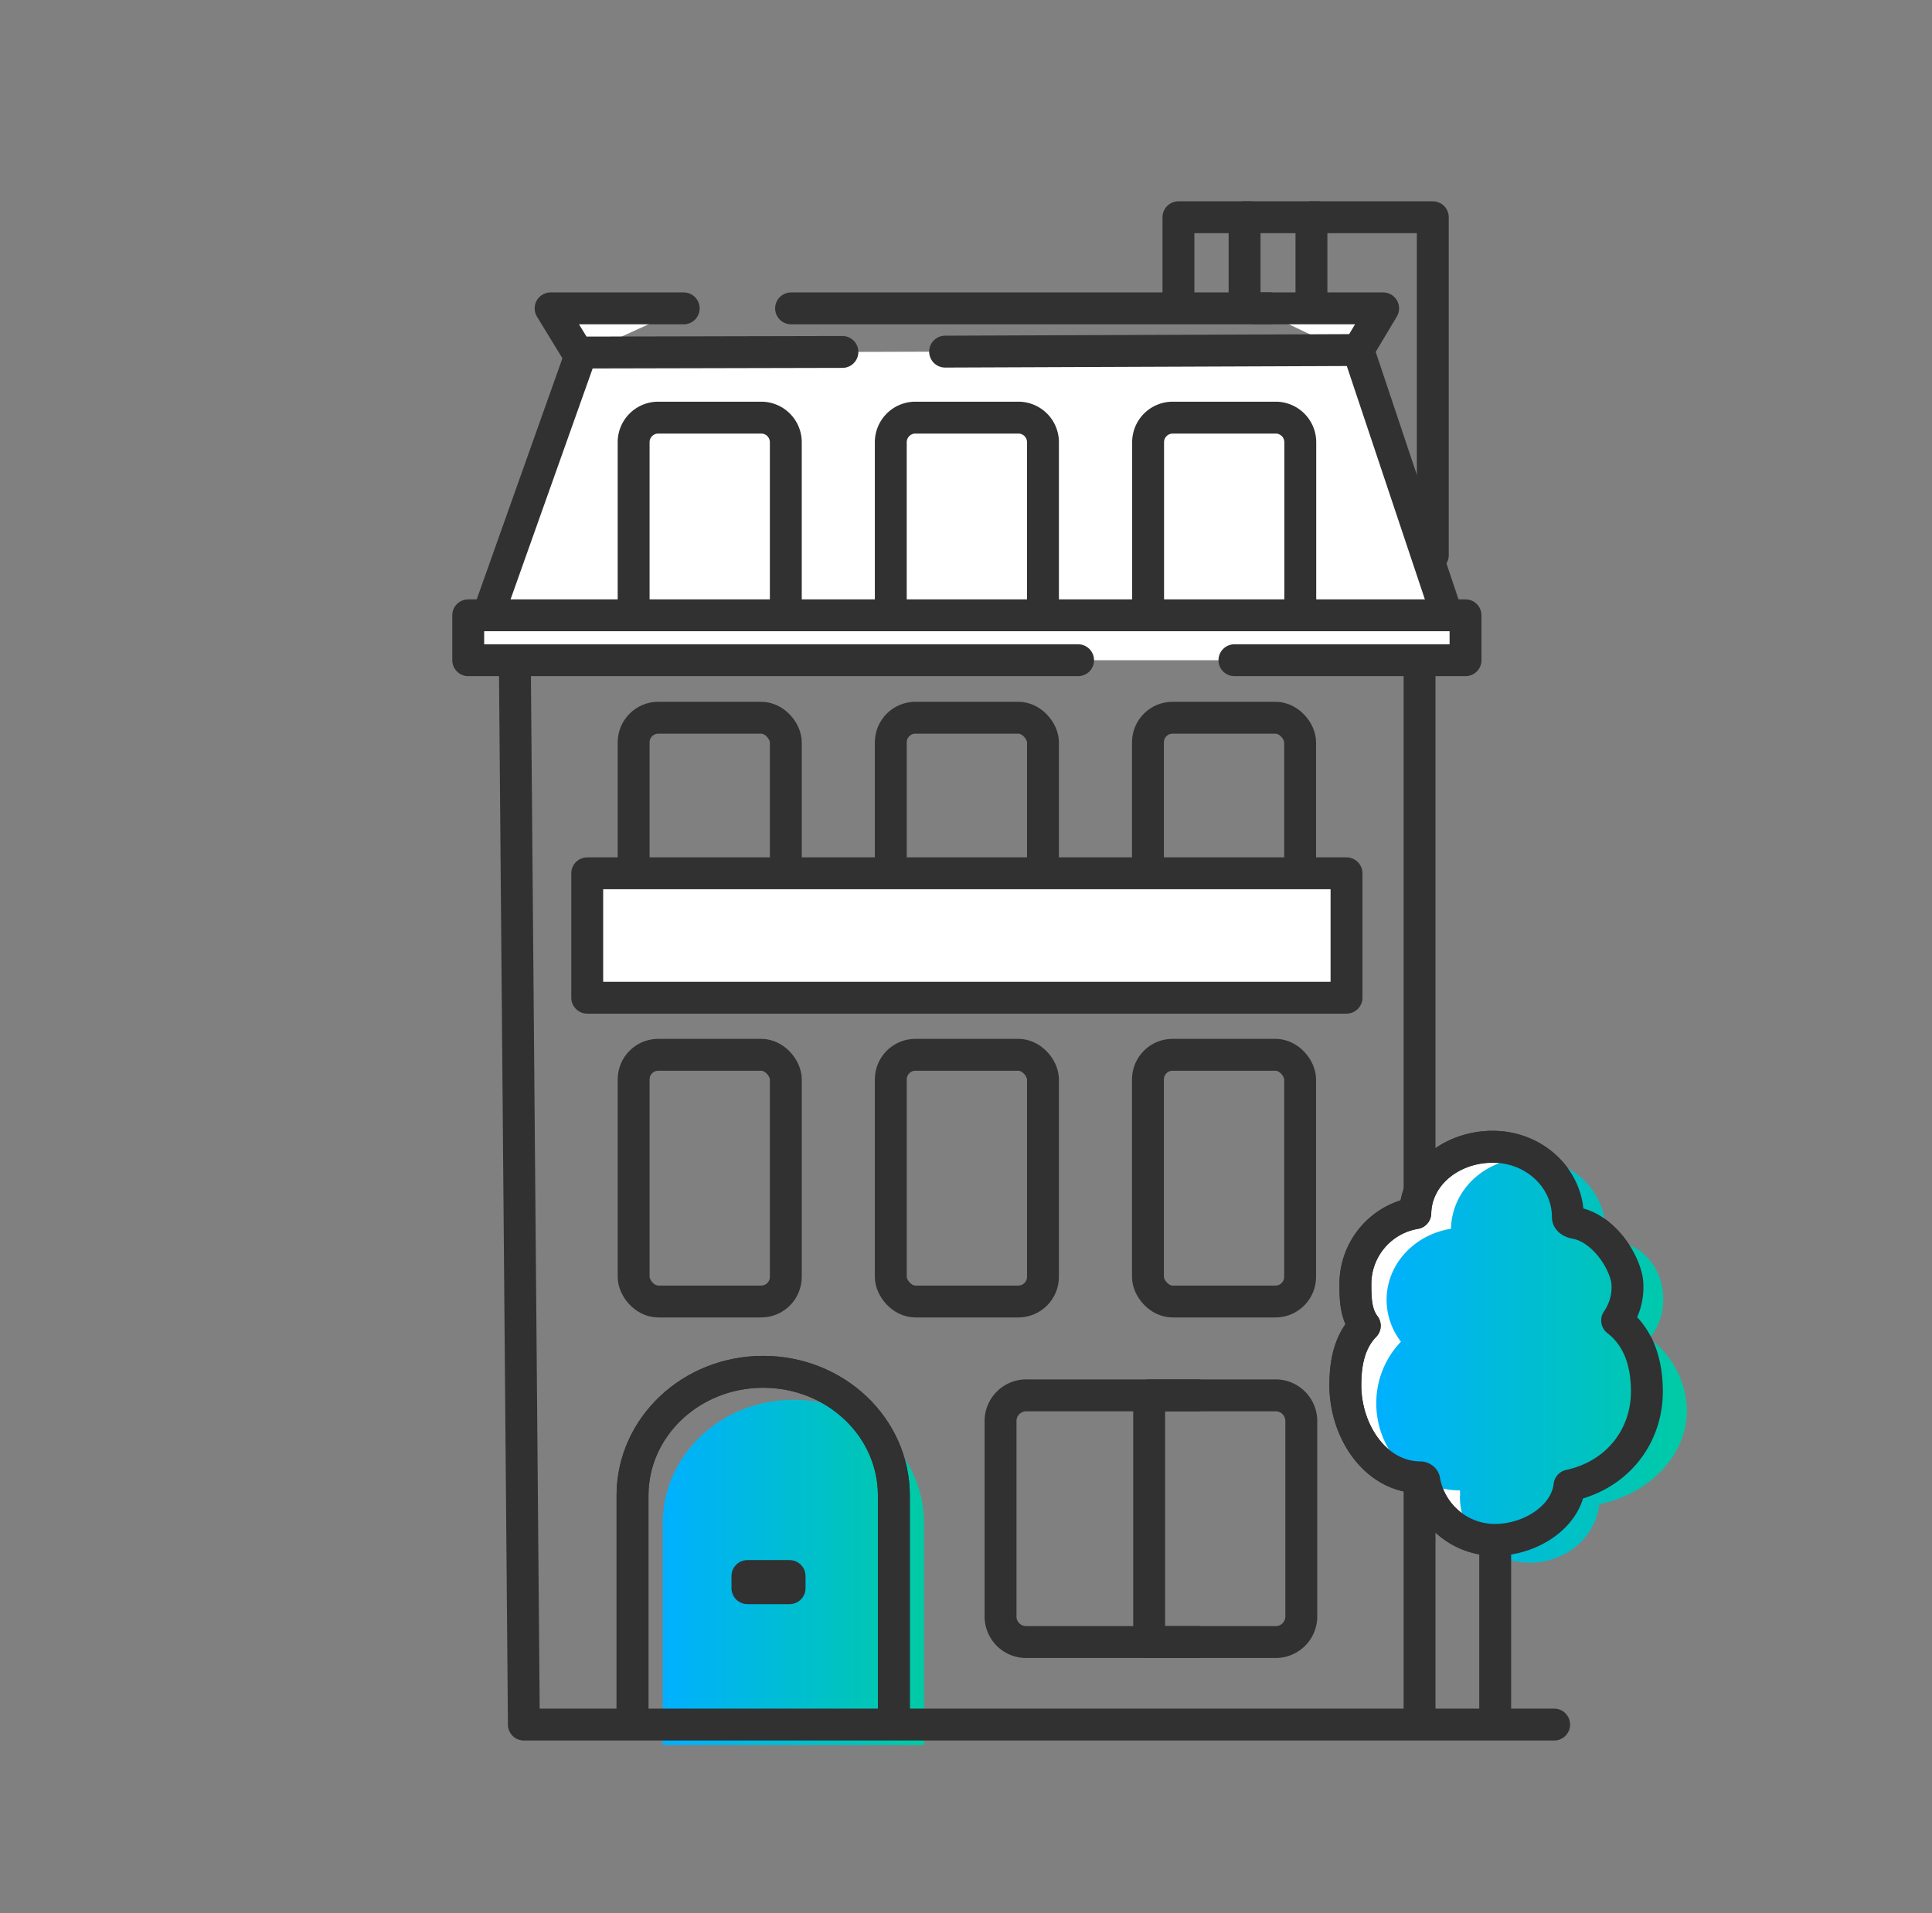 <svg xmlns="http://www.w3.org/2000/svg" xmlns:xlink="http://www.w3.org/1999/xlink" viewBox="0 0 363.48 360"><rect x="0" y="0" width="363.48" height="360" fill="#808080" stroke="none"/><defs><style>.cls-1{fill:url(#Dégradé_sans_nom_5);}.cls-2{fill:none;}.cls-2,.cls-3{stroke:#313131;stroke-linecap:round;stroke-linejoin:round;stroke-width:6px;}.cls-3{fill:#fff;}.cls-4{fill:url(#Dégradé_sans_nom_5-2);}</style><linearGradient id="Dégradé_sans_nom_5" x1="124.68" y1="295.9" x2="173.85" y2="295.9" gradientUnits="userSpaceOnUse"><stop offset="0" stop-color="#00b0ff"/><stop offset="1" stop-color="#00cba4"/></linearGradient><linearGradient id="Dégradé_sans_nom_5-2" x1="258.93" y1="256" x2="317.36" y2="256" xlink:href="#Dégradé_sans_nom_5"/></defs><g id="Calque_1" data-name="Calque 1"><path class="cls-1" d="M124.68,328.39V286.68c0-12.85,11-23.27,24.59-23.27s24.58,10.42,24.58,23.27v41.71"/><polyline class="cls-2" points="221.71 55.32 221.71 40.88 235.1 40.88"/><polyline class="cls-2" points="234.15 57.51 234.15 40.88 247.91 40.88"/><polyline class="cls-2" points="246.73 57.07 246.73 40.88 269.56 40.88 269.56 104.49"/><path class="cls-2" d="M267.07,323.17V113.69c-9-3.6-11.75-6.52-15.19-6.52H103a6.39,6.39,0,0,0-6.23,6.58l1.79,210.78H292.39"/><rect class="cls-2" x="119.21" y="198.49" width="28.63" height="46.43" rx="4.64"/><rect class="cls-2" x="167.59" y="198.49" width="28.63" height="46.43" rx="4.64"/><rect class="cls-2" x="215.97" y="198.49" width="28.63" height="46.43" rx="4.64"/><polyline class="cls-3" points="236.19 58.03 260.22 58.03 254.9 66.93"/><line class="cls-3" x1="148.83" y1="58.03" x2="238.83" y2="58.03"/><polyline class="cls-3" points="109.02 66.93 103.59 58.03 128.63 58.03"/><polyline class="cls-3" points="158.49 66.23 109.38 66.34 91.14 117.66 202.29 117.3 272.67 117.08 255.54 65.87 177.81 66.17"/><path class="cls-2" d="M119.21,116.12V83.22a4.63,4.63,0,0,1,4.64-4.63H143.2a4.63,4.63,0,0,1,4.64,4.63v32.9"/><path class="cls-2" d="M167.59,116.12V83.22a4.63,4.63,0,0,1,4.64-4.63h19.35a4.63,4.63,0,0,1,4.64,4.63v32.9"/><path class="cls-2" d="M216,116.12V83.22a4.63,4.63,0,0,1,4.63-4.63H240a4.63,4.63,0,0,1,4.63,4.63v32.9"/><polyline class="cls-3" points="202.83 124.24 88.09 124.24 88.09 115.79 275.72 115.79 275.72 124.24 232.24 124.24"/><rect class="cls-2" x="119.21" y="135.06" width="28.63" height="46.43" rx="4.64"/><rect class="cls-2" x="167.59" y="135.06" width="28.63" height="46.43" rx="4.64"/><rect class="cls-2" x="215.97" y="135.06" width="28.63" height="46.43" rx="4.64"/><rect class="cls-3" x="110.48" y="164.34" width="142.85" height="23.41"/><path class="cls-2" d="M119,323.12v-41.7c0-12.86,11-23.27,24.58-23.27s24.59,10.41,24.59,23.27v41.7"/><path class="cls-2" d="M119,323.12v-41.7c0-12.86,11-23.27,24.58-23.27s24.59,10.41,24.59,23.27v41.7"/><path class="cls-2" d="M239.82,309H216.2V262.58h23.62a4.84,4.84,0,0,1,5,4.65v37.15A4.82,4.82,0,0,1,239.82,309Z"/><path class="cls-2" d="M225.3,309H193.24a4.82,4.82,0,0,1-5-4.62V267.23a4.84,4.84,0,0,1,5-4.65H225.3"/><rect class="cls-2" x="140.62" y="296.58" width="7.93" height="2.29"/><path class="cls-3" d="M309.84,261.87c0-5.18-1.39-10.12-5.6-13.38a11,11,0,0,0,1.87-7.58c-.77-4.28-4.83-9.87-9.66-10.75-.5-.09-1.48-.38-1.48-1.16,0-7.29-6.33-13.2-14.13-13.2s-14.42,5.33-14.57,12.49A13.53,13.53,0,0,0,255,241.73c0,2.85.11,5.59,1.76,7.75-2.79,2.88-3.65,6.77-3.65,11.17,0,8.79,5.74,17.36,14.19,17.36,0,0,.59.12.65.55a13.51,13.51,0,0,0,13.27,11.22c6.6,0,13.38-4.24,14.06-10.23C304.42,277.56,309.84,270.18,309.84,261.87Z"/><path class="cls-4" d="M317.36,265.34a17.14,17.14,0,0,0-7.05-13.47,11.51,11.51,0,0,0,2.61-7.39c0-6-4.28-10.78-9.57-10.78a8.62,8.62,0,0,0-1.53.15,13,13,0,0,0,.23-2.34c0-7.51-6.51-13.59-14.54-13.59s-14.37,5.94-14.53,13.31c-6.88,1.09-12.11,6.66-12.11,13.38a12.87,12.87,0,0,0,2.7,7.87,16.65,16.65,0,0,0-4.64,11.61c0,9,7,16.37,15.74,16.37a10.34,10.34,0,0,1,0,1.33c0,6.78,5.89,12.28,13.15,12.28,6.79,0,12.37-4.8,13.07-11C310.37,281.06,317.36,273.89,317.36,265.34Z"/><path class="cls-2" d="M309.84,261.87c0-5.18-1.39-10.12-5.6-13.38a11,11,0,0,0,1.87-7.58c-.77-4.28-4.83-9.87-9.66-10.75-.5-.09-1.48-.38-1.48-1.16,0-7.29-6.33-13.2-14.13-13.2s-14.42,5.33-14.57,12.49A13.53,13.53,0,0,0,255,241.73c0,2.85.11,5.59,1.76,7.75-2.79,2.88-3.65,6.77-3.65,11.17,0,8.79,5.74,17.36,14.19,17.36,0,0,.59.12.65.55a13.51,13.51,0,0,0,13.27,11.22c6.6,0,13.38-4.24,14.06-10.23C304.42,277.56,309.84,270.18,309.84,261.87Z"/><line class="cls-2" x1="281.3" y1="323.85" x2="281.3" y2="290.19"/></g></svg>